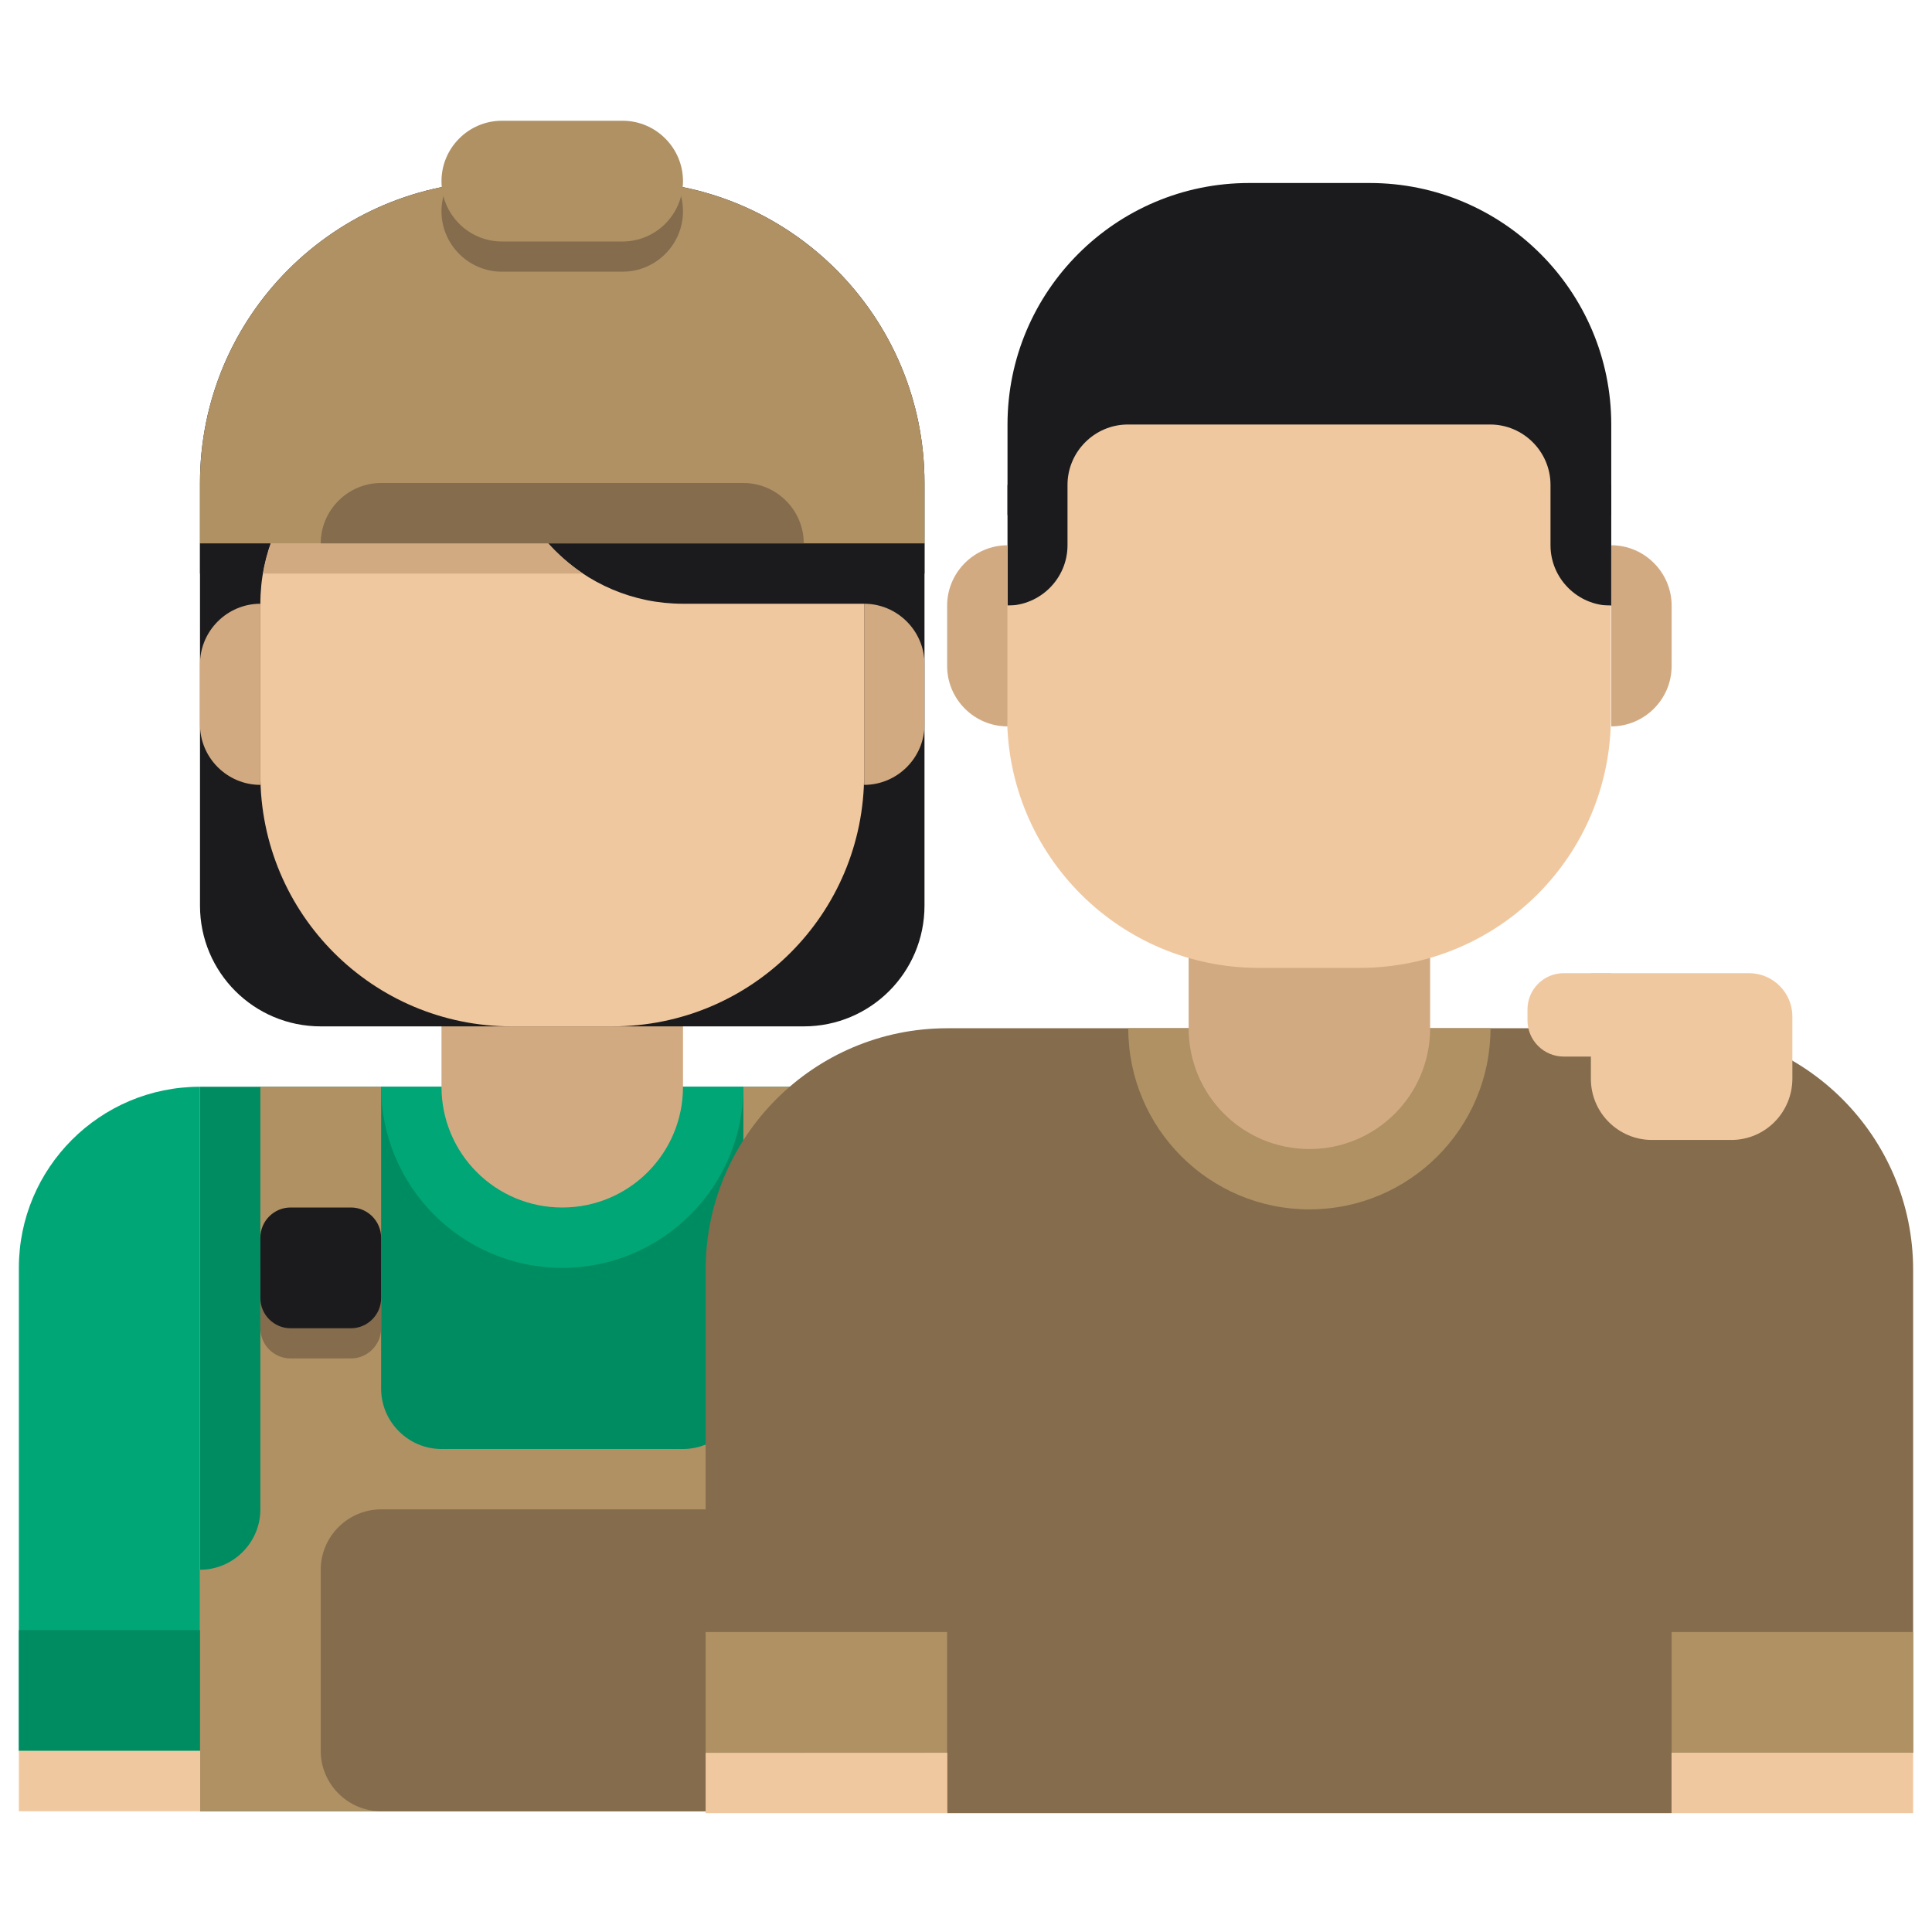 <?xml version="1.0" encoding="utf-8"?>
<!-- Generator: Adobe Illustrator 28.0.0, SVG Export Plug-In . SVG Version: 6.00 Build 0)  -->
<svg version="1.1" xmlns="http://www.w3.org/2000/svg" xmlns:xlink="http://www.w3.org/1999/xlink" x="0px" y="0px"
	 viewBox="0 0 512 512" style="enable-background:new 0 0 512 512;" xml:space="preserve">
<style type="text/css">
	.st0{fill:#008C61;}
	.st1{fill:#AF9164;}
	.st2{fill:#846C4D;}
	.st3{fill:#1B1B1E;}
	.st4{fill:#00A676;}
	.st5{fill:#D2AA82;}
	.st6{fill:#F0C8A0;}
</style>
<g id="Calque_2">
	<g id="Icons">
		<g>
			<g>
				<g>
					<g>
						<path class="st0" d="M53,288h192v192H53V288z"/>
					</g>
				</g>
				<g>
					<g>
						<path class="st1" d="M229,400V288h-32v80c0,8.8-7.2,16-16,16h-64c-8.8,0-16-7.2-16-16v-80H69v112c0,8.8-7.2,16-16,16v64h192
							v-64C236.2,416,229,408.8,229,400z"/>
					</g>
				</g>
				<g>
					<g>
						<path class="st2" d="M93,360H77c-4.4,0-8-3.6-8-8v-16c0-4.4,3.6-8,8-8h16c4.4,0,8,3.6,8,8v16C101,356.4,97.4,360,93,360z"/>
					</g>
				</g>
				<g>
					<g>
						<path class="st2" d="M221,360h-16c-4.4,0-8-3.6-8-8v-16c0-4.4,3.6-8,8-8h16c4.4,0,8,3.6,8,8v16C229,356.4,225.4,360,221,360z"
							/>
					</g>
				</g>
				<g>
					<g>
						<path class="st3" d="M93,352H77c-4.4,0-8-3.6-8-8v-16c0-4.4,3.6-8,8-8h16c4.4,0,8,3.6,8,8v16C101,348.4,97.4,352,93,352z"/>
					</g>
				</g>
				<g>
					<g>
						<path class="st3" d="M221,352h-16c-4.4,0-8-3.6-8-8v-16c0-4.4,3.6-8,8-8h16c4.4,0,8,3.6,8,8v16C229,348.4,225.4,352,221,352z"
							/>
					</g>
				</g>
				<g>
					<g>
						<path class="st2" d="M197,480h-96c-8.8,0-16-7.2-16-16v-48c0-8.8,7.2-16,16-16h96c8.8,0,16,7.2,16,16v48
							C213,472.8,205.8,480,197,480z"/>
					</g>
				</g>
				<g>
					<g>
						<path class="st4" d="M149,336c-26.5,0-48-21.5-48-48h96C197,314.5,175.5,336,149,336z"/>
					</g>
				</g>
				<g>
					<g>
						<path class="st5" d="M149,320c-17.7,0-32-14.3-32-32v-48h64v48C181,305.7,166.7,320,149,320z"/>
					</g>
				</g>
				<g>
					<g>
						<path class="st4" d="M5,464h48V288c-26.5,0-48,21.5-48,48V464z"/>
					</g>
				</g>
				<g>
					<g>
						<path class="st4" d="M293,464h-48V288c26.5,0,48,21.5,48,48V464z"/>
					</g>
				</g>
				<g>
					<g>
						<path class="st3" d="M165,48h-32c-44.2,0-80,35.8-80,80v112c0,17.7,14.3,32,32,32h128c17.7,0,32-14.3,32-32V128
							C245,83.8,209.2,48,165,48z"/>
					</g>
				</g>
				<g>
					<g>
						<path class="st3" d="M53,144h192v8H53V144z"/>
					</g>
				</g>
				<g>
					<g>
						<path class="st6" d="M162.3,272h-26.7C98.8,272,69,242.2,69,205.3V160c0-26.5,21.5-48,48-48h16c0,26.5,21.5,48,48,48h48v45.3
							C229,242.2,199.2,272,162.3,272z"/>
					</g>
				</g>
				<g>
					<g>
						<path class="st5" d="M69.7,152h84.8c-3.4-2.3-6.5-5-9.2-8H71.8C70.9,146.6,70.2,149.2,69.7,152z"/>
					</g>
				</g>
				<g>
					<g>
						<path class="st5" d="M69,208v-48c-8.8,0-16,7.2-16,16v16C53,200.8,60.2,208,69,208z"/>
					</g>
				</g>
				<g>
					<g>
						<path class="st5" d="M229,208v-48c8.8,0,16,7.2,16,16v16C245,200.8,237.8,208,229,208z"/>
					</g>
				</g>
				<g>
					<g>
						<path class="st0" d="M5,432h48v32H5V432z"/>
					</g>
				</g>
				<g>
					<g>
						<path class="st0" d="M245,432h48v32h-48V432z"/>
					</g>
				</g>
				<g>
					<g>
						<path class="st6" d="M5,464h48v16H5V464z"/>
					</g>
				</g>
				<g>
					<g>
						<path class="st6" d="M245,464h48v16h-48V464z"/>
					</g>
				</g>
			</g>
			<g>
				<g>
					<g>
						<path class="st1" d="M165,48h-32c-44.2,0-80,35.8-80,80v16h192v-16C245,83.8,209.2,48,165,48z"/>
					</g>
				</g>
				<g>
					<g>
						<path class="st2" d="M165,72h-32c-8.8,0-16-7.2-16-16s7.2-16,16-16h32c8.8,0,16,7.2,16,16S173.8,72,165,72z"/>
					</g>
				</g>
				<g>
					<g>
						<path class="st1" d="M165,64h-32c-8.8,0-16-7.2-16-16s7.2-16,16-16h32c8.8,0,16,7.2,16,16S173.8,64,165,64z"/>
					</g>
				</g>
				<g>
					<g>
						<path class="st2" d="M197,128h-96c-8.8,0-16,7.2-16,16h128C213,135.2,205.8,128,197,128z"/>
					</g>
				</g>
			</g>
		</g>
	</g>
</g>
<g id="Calque_1">
	<g id="Icons_00000129889007936469084510000009413582196040626348_">
		<g>
			<g>
				<g>
					<g>
						<path class="st3" d="M363,48.5h-32c-35.3,0-64,28.7-64,64v48h160v-48C427,77.2,398.3,48.5,363,48.5z"/>
					</g>
				</g>
				<g>
					<g>
						<path class="st3" d="M267,128.5h160v8H267V128.5z"/>
					</g>
				</g>
				<path class="st2" d="M443,272.5H251c-35.3,0-64,28.7-64,64v128h64v16h192v-16h64v-128C507,301.2,478.3,272.5,443,272.5z"/>
				<g>
					<g>
						<path class="st1" d="M347,320.5c-26.5,0-48-21.5-48-48h96C395,299,373.5,320.5,347,320.5z"/>
					</g>
				</g>
				<g>
					<g>
						<path class="st5" d="M347,304.5c-17.7,0-32-14.3-32-32v-48h64v48C379,290.2,364.7,304.5,347,304.5z"/>
					</g>
				</g>
				<g>
					<g>
						<path class="st6" d="M360.3,256.5h-26.7c-36.8,0-66.7-29.8-66.7-66.7v-29.3c8.8,0,16-7.2,16-16v-16c0-8.8,7.2-16,16-16h96
							c8.8,0,16,7.2,16,16v16c0,8.8,7.2,16,16,16v29.3C427,226.7,397.2,256.5,360.3,256.5z"/>
					</g>
				</g>
				<g>
					<g>
						<path class="st5" d="M267,192.5v-48c-8.8,0-16,7.2-16,16v16C251,185.3,258.2,192.5,267,192.5z"/>
					</g>
				</g>
				<g>
					<g>
						<path class="st5" d="M427,192.5v-48c8.8,0,16,7.2,16,16v16C443,185.3,435.8,192.5,427,192.5z"/>
					</g>
				</g>
				<g>
					<g>
						<path class="st6" d="M187,464.5h64v16h-64V464.5z"/>
					</g>
				</g>
				<g>
					<g>
						<path class="st6" d="M443,464.5h64v16h-64V464.5z"/>
					</g>
				</g>
			</g>
			<g>
				<g>
					<path class="st1" d="M187,432.5h64v32h-64V432.5z"/>
				</g>
			</g>
			<g>
				<g>
					<path class="st1" d="M443,432.5h64v32h-64V432.5z"/>
				</g>
			</g>
		</g>
	</g>
	<path class="st6" d="M458.8,302.1h-21c-8.9,0-16.2-7.2-16.2-16.2v-28h41.9c6.4,0,11.5,5.2,11.5,11.5v16.4
		C475,294.8,467.8,302.1,458.8,302.1z"/>
	<path class="st6" d="M414.4,280h12.5v-22.1h-12.5c-5.3,0-9.6,4.3-9.6,9.6v2.9C404.8,275.7,409.1,280,414.4,280z"/>
</g>
</svg>
